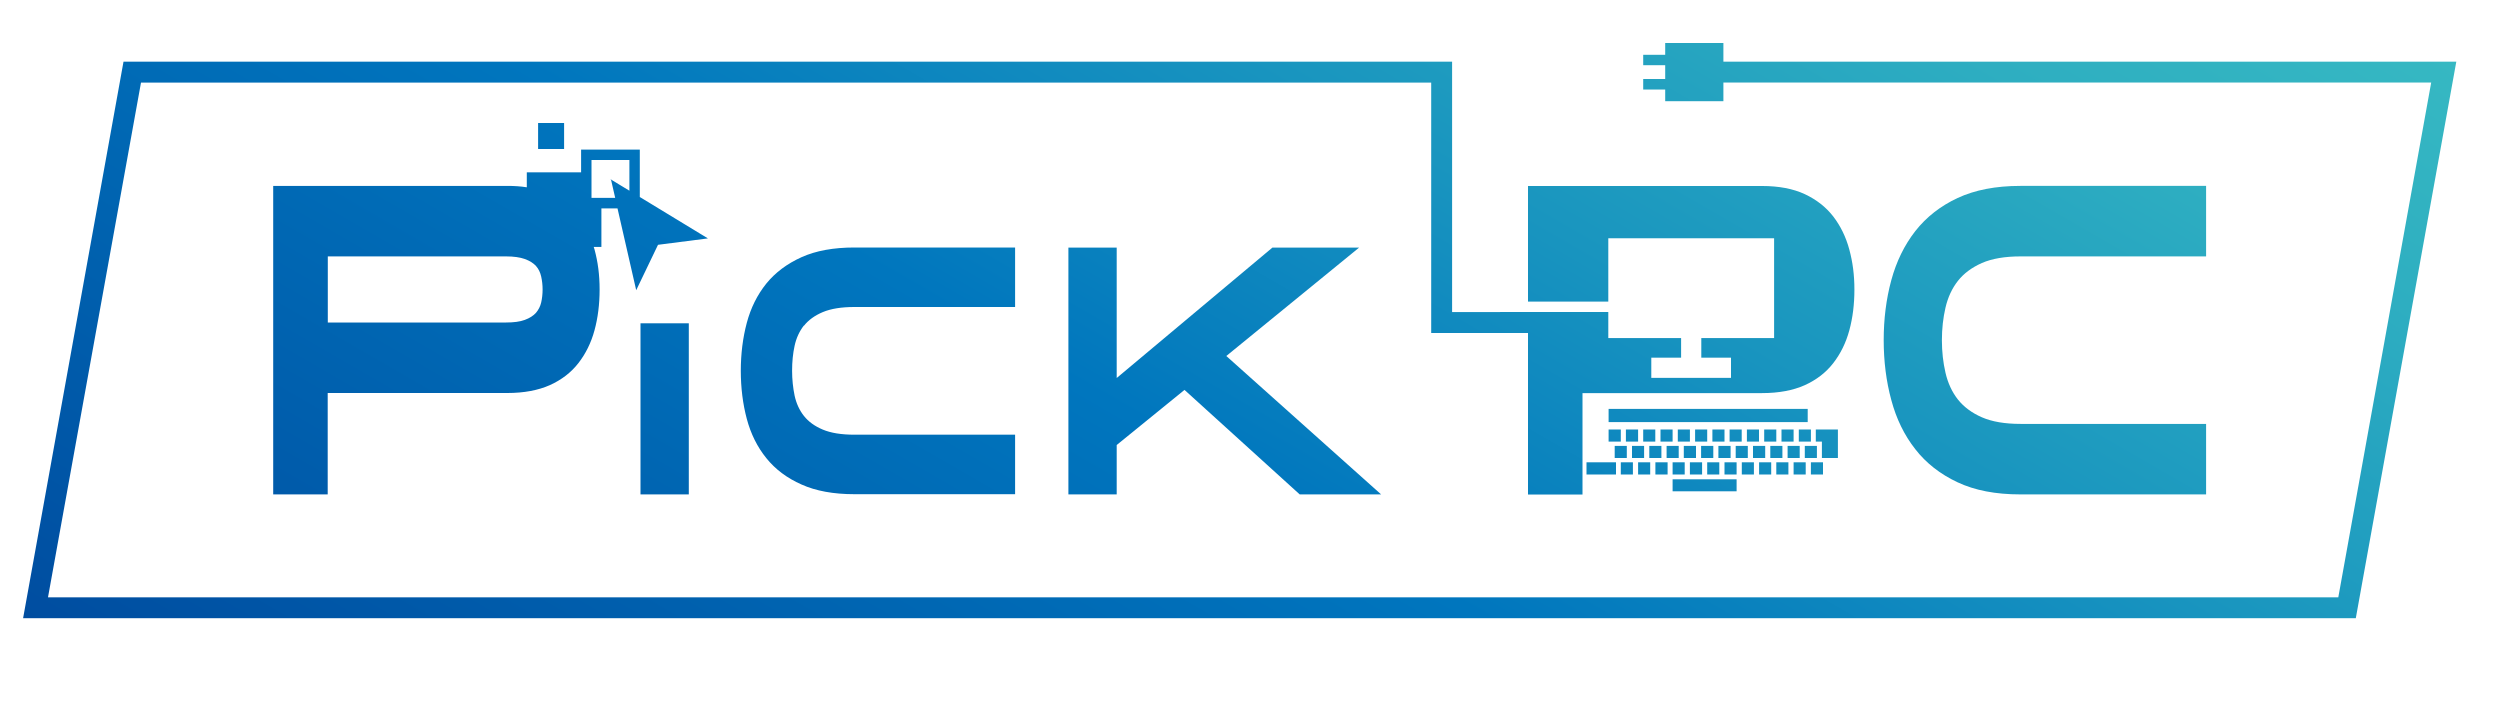 <?xml version="1.0" encoding="UTF-8"?>
<svg id="_レイヤー_1" data-name="レイヤー_1" xmlns="http://www.w3.org/2000/svg" xmlns:xlink="http://www.w3.org/1999/xlink" version="1.1" viewBox="0 0 250 70.11">
  <!-- Generator: Adobe Illustrator 29.2.1, SVG Export Plug-In . SVG Version: 2.1.0 Build 116)  -->
  <defs>
    <style>
      .st0 {
        fill: url(#linear-gradient);
      }
    </style>
    <linearGradient id="linear-gradient" x1="81.5" y1="107.55" x2="166.43" y2="-39.55" gradientUnits="userSpaceOnUse">
      <stop offset="0" stop-color="#004da0"/>
      <stop offset=".43" stop-color="#0076be"/>
      <stop offset=".65" stop-color="#1995bf"/>
      <stop offset=".86" stop-color="#2eaec1"/>
      <stop offset="1" stop-color="#36b8c2"/>
    </linearGradient>
  </defs>
  <rect class="st0" x="64.05" y="32.33" width="4.83" height="17.11"/>
  <path class="st0" d="M80.39,32.58c.45-.57,1.08-1.03,1.89-1.37.81-.34,1.86-.51,3.16-.51h16.07v-5.95h-16.07c-2.08,0-3.85.32-5.29.97-1.44.65-2.62,1.53-3.52,2.64-.9,1.12-1.55,2.42-1.95,3.92-.4,1.5-.6,3.1-.6,4.8s.2,3.31.6,4.81c.4,1.5,1.05,2.81,1.95,3.92.9,1.12,2.07,2,3.52,2.64,1.44.65,3.21.97,5.29.97h16.07v-5.95h-16.07c-1.3,0-2.35-.17-3.16-.51-.81-.34-1.43-.79-1.89-1.37-.45-.57-.76-1.25-.93-2.03-.16-.78-.25-1.61-.25-2.49s.08-1.71.25-2.49c.17-.78.48-1.45.93-2.03Z"/>
  <polygon class="st0" points="106.84 24.76 106.84 49.44 111.67 49.44 111.67 44.5 118.45 38.99 129.97 49.44 138.11 49.44 122.63 35.6 135.91 24.76 127.24 24.76 111.67 37.8 111.67 24.76 106.84 24.76"/>
  <path class="st0" d="M195.79,28.09c.59-.75,1.39-1.34,2.4-1.79,1.01-.44,2.3-.66,3.87-.66h18.55v-7.05h-18.58c-2.46,0-4.55.41-6.27,1.21-1.73.81-3.13,1.91-4.23,3.31-1.09,1.4-1.89,3.03-2.4,4.91-.51,1.88-.76,3.88-.76,5.99s.25,4.12.76,5.99c.5,1.88,1.3,3.52,2.4,4.92,1.09,1.4,2.5,2.5,4.23,3.31,1.72.81,3.81,1.21,6.27,1.21h18.58v-7.05h-18.55c-1.57,0-2.86-.22-3.87-.66-1.01-.44-1.81-1.04-2.4-1.78-.59-.75-1-1.64-1.24-2.67-.24-1.03-.36-2.12-.36-3.26s.12-2.23.36-3.26c.24-1.03.65-1.92,1.24-2.67Z"/>
  <rect class="st0" x="53.81" y="12.3" width="2.6" height="2.6"/>
  <path class="st0" d="M63.98,19.7v-4.74h-5.87v2.27h-5.43v1.5c-.61-.1-1.26-.14-1.95-.14h-23.41v30.85h5.45v-10.14h17.96c1.67,0,3.09-.27,4.26-.79,1.17-.53,2.12-1.26,2.85-2.2.73-.94,1.27-2.03,1.61-3.28.34-1.25.51-2.61.51-4.08s-.17-2.75-.51-4.01c-.02-.08-.05-.16-.08-.25h.77v-3.85h1.61l1.87,8.18,2.18-4.54,4.99-.64-6.81-4.14ZM60.14,19.79h-.99v-3.79h3.79v3.07l-1.8-1.09-.06-.08v.05s-.03-.03-.03-.03l.06.08.41,1.79h-1.37ZM54.12,30.24c-.09.4-.27.74-.52,1.04-.26.29-.63.53-1.12.71-.48.18-1.11.26-1.87.26h-17.83v-6.61h17.83c.76,0,1.39.09,1.87.26.49.18.86.41,1.12.7.26.29.43.65.52,1.06.09.41.14.84.14,1.28,0,.47-.05.9-.14,1.3Z"/>
  <rect class="st0" x="160.86" y="40.89" width="19.91" height="1.32"/>
  <rect class="st0" x="160.86" y="42.95" width="1.22" height="1.21"/>
  <rect class="st0" x="161.47" y="44.59" width="1.21" height="1.21"/>
  <rect class="st0" x="162.08" y="46.23" width="1.21" height="1.22"/>
  <rect class="st0" x="162.59" y="42.95" width="1.22" height="1.21"/>
  <rect class="st0" x="163.2" y="44.59" width="1.21" height="1.21"/>
  <rect class="st0" x="163.81" y="46.23" width="1.21" height="1.22"/>
  <rect class="st0" x="164.32" y="42.95" width="1.21" height="1.21"/>
  <rect class="st0" x="164.93" y="44.59" width="1.21" height="1.21"/>
  <rect class="st0" x="165.54" y="46.23" width="1.22" height="1.22"/>
  <rect class="st0" x="166.05" y="42.95" width="1.21" height="1.21"/>
  <rect class="st0" x="166.66" y="44.59" width="1.21" height="1.21"/>
  <rect class="st0" x="167.26" y="46.23" width="1.21" height="1.22"/>
  <rect class="st0" x="167.78" y="42.95" width="1.21" height="1.21"/>
  <rect class="st0" x="168.38" y="44.59" width="1.22" height="1.21"/>
  <rect class="st0" x="168.99" y="46.23" width="1.22" height="1.22"/>
  <rect class="st0" x="169.51" y="42.95" width="1.21" height="1.21"/>
  <rect class="st0" x="170.11" y="44.59" width="1.22" height="1.21"/>
  <rect class="st0" x="170.72" y="46.23" width="1.21" height="1.22"/>
  <rect class="st0" x="171.24" y="42.95" width="1.21" height="1.21"/>
  <rect class="st0" x="171.84" y="44.59" width="1.22" height="1.21"/>
  <rect class="st0" x="172.45" y="46.23" width="1.21" height="1.22"/>
  <rect class="st0" x="172.96" y="42.95" width="1.21" height="1.21"/>
  <rect class="st0" x="173.57" y="44.59" width="1.21" height="1.21"/>
  <rect class="st0" x="174.18" y="46.23" width="1.21" height="1.22"/>
  <rect class="st0" x="174.69" y="42.95" width="1.21" height="1.21"/>
  <rect class="st0" x="175.3" y="44.59" width="1.22" height="1.21"/>
  <rect class="st0" x="175.91" y="46.23" width="1.21" height="1.22"/>
  <rect class="st0" x="176.42" y="42.95" width="1.21" height="1.21"/>
  <rect class="st0" x="177.03" y="44.59" width="1.21" height="1.21"/>
  <rect class="st0" x="177.63" y="46.23" width="1.21" height="1.22"/>
  <rect class="st0" x="178.15" y="42.95" width="1.21" height="1.21"/>
  <rect class="st0" x="178.76" y="44.59" width="1.21" height="1.21"/>
  <rect class="st0" x="179.36" y="46.23" width="1.21" height="1.22"/>
  <rect class="st0" x="179.88" y="42.95" width="1.21" height="1.21"/>
  <rect class="st0" x="180.48" y="44.59" width="1.21" height="1.21"/>
  <rect class="st0" x="181.09" y="46.23" width="1.21" height="1.22"/>
  <rect class="st0" x="158.65" y="46.23" width="2.95" height="1.22"/>
  <rect class="st0" x="167.26" y="47.93" width="6.4" height="1.2"/>
  <polygon class="st0" points="183.79 44.16 183.79 42.95 182.19 42.95 181.58 42.95 181.58 44.16 182.19 44.16 182.19 45.8 183.79 45.8 183.79 44.16"/>
  <path class="st0" d="M172.34,6.17v-1.87h-5.82v1.18h-2.2v1.04h2.2v1.38h-2.2v1.05h2.2v1.17h5.82v-1.87h70.78l-9.29,51.48H4.8L14.1,8.26h129.02v25.04h9.68v16.15h5.45v-10.14h17.96c1.67,0,3.09-.27,4.26-.79,1.17-.53,2.12-1.26,2.85-2.2.73-.94,1.27-2.03,1.61-3.28.34-1.25.51-2.61.51-4.08s-.17-2.75-.51-4.01c-.34-1.26-.88-2.36-1.61-3.31-.73-.94-1.68-1.68-2.85-2.23-1.17-.54-2.59-.81-4.26-.81h-23.41v11.56h8.03v-6.33h16.58v9.98h-7.28v1.96h2.97v2.02h-7.97v-2.02h2.98v-1.96h-7.28v-2.61h-8.03s-7.59.01-7.59.01V6.17H12.35L2.31,61.82h233.27l10.05-55.65h-73.28Z"/>
</svg>